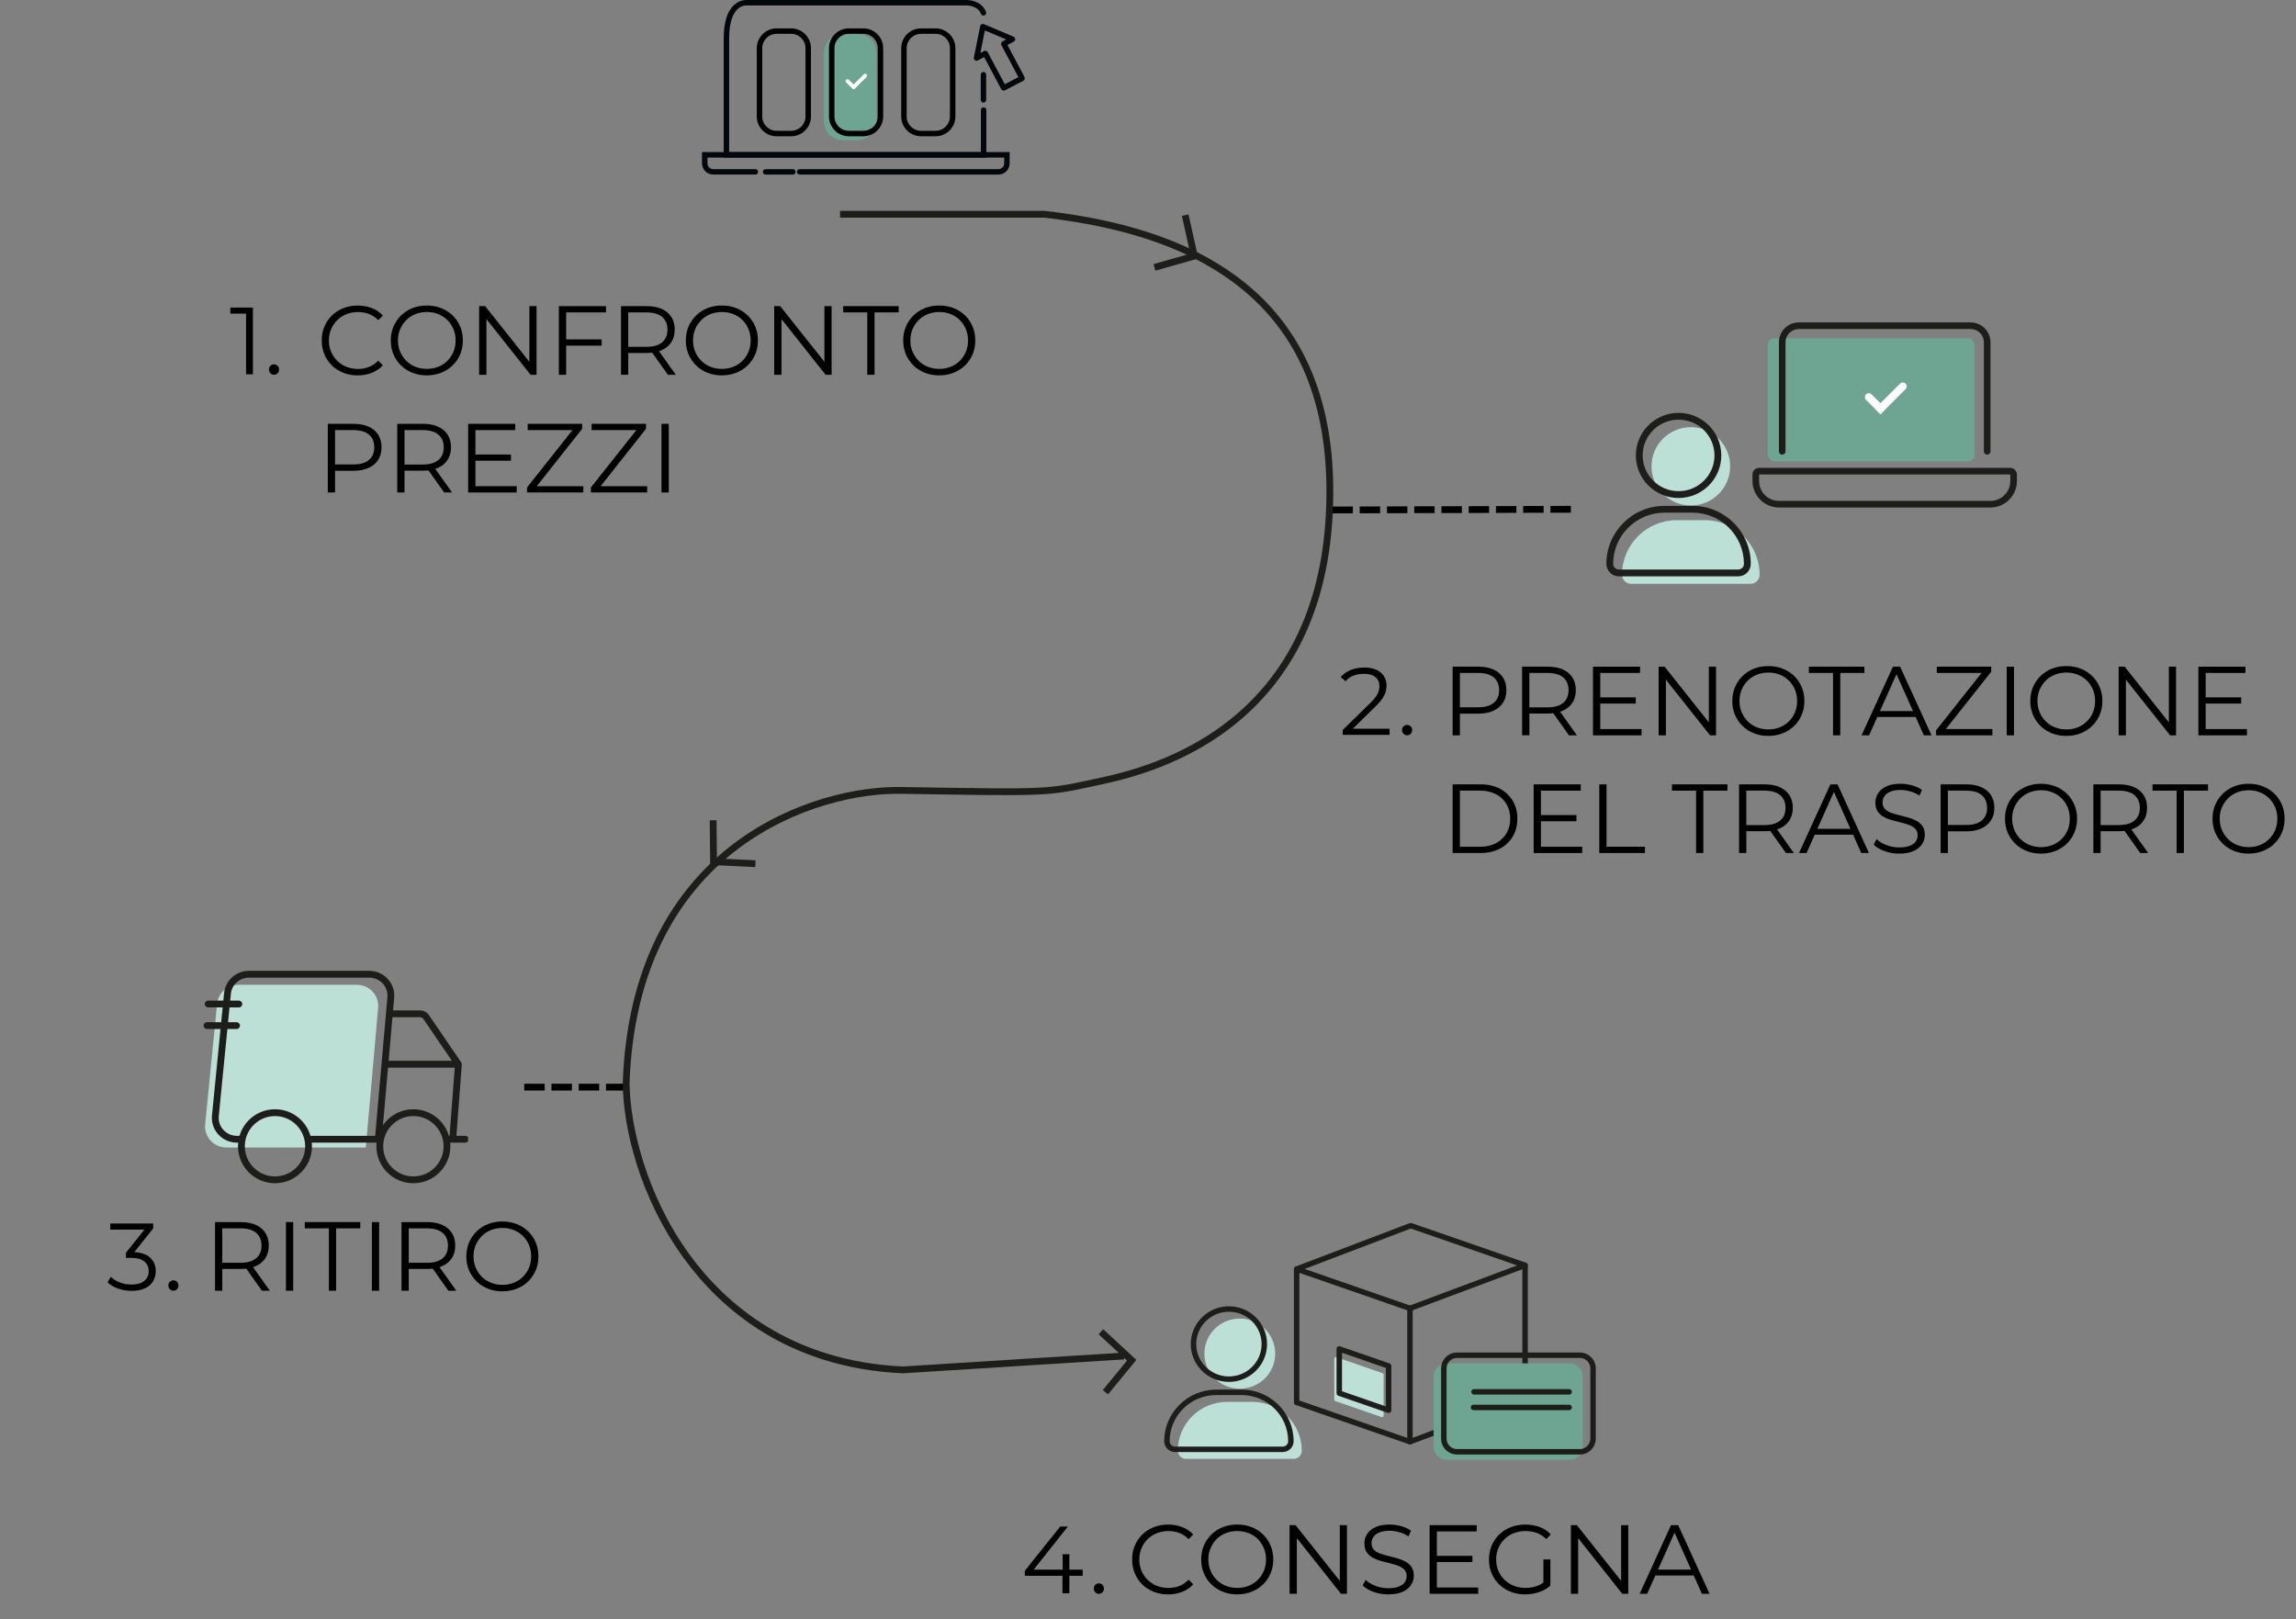 <svg xmlns="http://www.w3.org/2000/svg" xmlns:xlink="http://www.w3.org/1999/xlink" id="Ebene_1" data-name="Ebene 1" viewBox="0 0 1685.32 1188.63"><rect x="0" y="0" width="1685.32" height="1188.63" fill="#808080" stroke="none"/><defs><clipPath id="clippath"><rect x="949.55" y="874.93" width="222" height="222" fill="none"></rect></clipPath><clipPath id="clippath-1"><rect x="148.56" y="693.32" width="195" height="195" fill="none"></rect></clipPath></defs><path d="M444.8,800.55v-5h15v5h-15ZM424.8,800.55v-5h15v5h-15ZM404.8,800.55v-5h15v5h-15ZM384.8,800.55v-5h15v5h-15Z"></path><path d="M1138.06,376.4v-5l14.99-.04v5l-14.99.04ZM1118.06,376.46v-5l14.99-.04v5l-14.99.04ZM1098.06,376.52v-5l14.99-.04v5l-14.99.04h0ZM1078.06,376.57v-5l14.99-.04v5l-14.99.04ZM1058.06,376.63v-5l14.99-.04v5l-14.99.04ZM1038.06,376.69v-5l14.99-.04v5l-14.99.04ZM1018.06,376.75v-5l14.99-.04v5l-14.99.04ZM998.06,376.81v-5l14.99-.04v5l-14.99.04ZM978.06,376.86v-5l14.99-.04v5l-14.99.04Z"></path><path d="M978.65,360.76c0-1.17,0-2.33-.02-3.51-.65-64.75-22.13-114.85-63.84-148.9-35.06-28.62-83.4-46.14-147.79-53.56l-.29-.02h-150.08v5h149.94c63.35,7.32,110.79,24.47,145.06,52.45,19.47,15.9,34.53,35.51,44.78,58.31,11.1,24.69,16.89,53.89,17.22,86.77.71,73.12-21.7,129.47-66.66,167.59-26.04,22.08-59.3,37.53-98.86,45.94-40.47,8.6-32.57,8.8-145.41,6.91-32.15-.85-81.53,9.51-123.63,41.17-23.5,17.67-42.31,40.13-55.91,66.74-15.81,30.95-24.57,67.63-26.04,109.04v.1c.21,32.93,12.21,84.23,45.24,129.45,26.38,36.11,75.58,79.98,160.18,83.88h.2l162.38-10.2-.18-5-162.28,10.2c-82.55-3.84-130.55-46.61-156.27-81.83-32.34-44.28-44.06-95.8-44.28-126.48,1.45-40.65,10.02-76.62,25.49-106.89,13.25-25.93,31.57-47.81,54.46-65.02,41.07-30.88,89.18-41,120.51-40.17,113.08,1.9,105.68,1.67,146.56-7.01,40.38-8.58,74.38-24.4,101.06-47.02,45.42-38.51,68.44-95.01,68.44-167.94h.02Z" fill="#1d1d1b"></path><g clip-path="url(#clippath)"><g><path d="M1014,1040.23l-33.82-11.7c-.48-.17-.81-.62-.81-1.14v-29.94c0-.83.81-1.41,1.6-1.14l33.82,11.7c.49.17.82.63.82,1.14v29.94c0,.83-.82,1.41-1.6,1.14h-.01Z" fill="#bcdfd6"></path><path d="M1034.95,1060.35c-.22,0-.44-.04-.66-.11l-83.18-28.83c-.8-.28-1.34-1.04-1.34-1.89v-97.93c0-.65.31-1.25.84-1.63s1.21-.47,1.81-.26l83.18,28.86c.8.28,1.34,1.04,1.34,1.89v97.9c0,.65-.31,1.25-.84,1.63-.34.24-.75.37-1.16.37h0ZM953.77,1028.1l79.18,27.44v-93.67l-79.18-27.47v93.7Z" fill="#1d1d1b"></path><path d="M1034.95,962.45c-.81,0-1.57-.5-1.87-1.3-.39-1.03.14-2.19,1.17-2.57l84.51-31.6c1.03-.39,2.19.14,2.57,1.17.39,1.03-.14,2.19-1.17,2.57l-84.51,31.6c-.23.09-.47.13-.7.13h0Z" fill="#1d1d1b"></path><path d="M1034.95,1060.35c-.81,0-1.57-.5-1.87-1.3-.39-1.03.14-2.19,1.17-2.57l84.51-31.59c1.04-.39,2.19.14,2.57,1.17.39,1.03-.14,2.19-1.17,2.57l-84.51,31.59c-.23.09-.47.13-.7.13h0Z" fill="#1d1d1b"></path><path d="M951.77,933.59c-.81,0-1.57-.49-1.87-1.29-.39-1.03.13-2.19,1.16-2.58l83.6-31.8c1.03-.39,2.19.12,2.58,1.16.39,1.03-.13,2.19-1.16,2.58l-83.6,31.8c-.23.09-.47.13-.71.13Z" fill="#1d1d1b"></path><path d="M1119.46,1028.76c-1.1,0-2-.9-2-2v-96.49l-81.83-28.39c-1.04-.36-1.6-1.5-1.23-2.54.36-1.04,1.5-1.6,2.54-1.23l83.17,28.86c.8.28,1.34,1.04,1.34,1.89v97.91c0,1.1-.9,2-2,2h.01Z" fill="#1d1d1b"></path><path d="M1019.29,1037.25c-.22,0-.44-.04-.65-.11l-36.23-12.53c-.81-.28-1.35-1.04-1.35-1.89v-32.5c0-.65.31-1.25.84-1.63s1.2-.47,1.81-.26l36.23,12.54c.81.28,1.35,1.04,1.35,1.89v32.49c0,.65-.31,1.25-.84,1.63-.34.24-.75.37-1.16.37ZM985.06,1021.3l32.23,11.15v-28.26l-32.23-11.16v28.27Z" fill="#1d1d1b"></path><path d="M1152.16,1000.79h-90.19c-5.34,0-9.67,4.32-9.67,9.66v51.54c0,5.34,4.33,9.66,9.67,9.66h90.19c5.34,0,9.67-4.32,9.67-9.66v-51.54c0-5.34-4.33-9.66-9.67-9.66Z" fill="#6ea592"></path><path d="M1159.66,1067.73h-90.19c-6.43,0-11.66-5.24-11.66-11.67v-51.53c0-6.43,5.23-11.67,11.66-11.67h90.19c6.43,0,11.67,5.24,11.67,11.67v51.53c0,6.43-5.24,11.67-11.67,11.67ZM1069.47,996.86c-4.22,0-7.66,3.44-7.66,7.67v51.53c0,4.23,3.44,7.67,7.66,7.67h90.19c4.23,0,7.67-3.44,7.67-7.67v-51.53c0-4.23-3.44-7.67-7.67-7.67h-90.19Z" fill="#1d1d1b"></path><path d="M1151.8,1023.73h-69.86c-1.1,0-2-.9-2-2s.9-2,2-2h69.86c1.1,0,2,.9,2,2s-.9,2-2,2Z" fill="#1d1d1b"></path><path d="M1151.8,1035.17h-70.23c-1.1,0-2-.9-2-2s.9-2,2-2h70.23c1.1,0,2,.9,2,2s-.9,2-2,2Z" fill="#1d1d1b"></path></g></g><g clip-path="url(#clippath-1)"><g><path d="M169.95,842.37h-3.78c-9.25,0-16.48-7.88-15.59-16.98l8.76-88.51c.78-7.92,7.53-13.96,15.59-13.96h87.02c9.19,0,16.4,7.77,15.61,16.81l-9.04,102.64h-98.57Z" fill="#bcdfd6"></path><path d="M279.98,838.8h-53.48v-5h48.9l8.97-101.81c.32-3.69-.89-7.23-3.4-9.98-2.53-2.76-6.15-4.35-9.94-4.35h-88.25c-6.92,0-12.65,5.12-13.32,11.91l-8.88,89.76c-.37,3.71.82,7.29,3.34,10.07,2.54,2.8,6.17,4.4,9.98,4.4h3.83v5h-3.83c-5.22,0-10.2-2.2-13.69-6.05-3.43-3.78-5.11-8.86-4.61-13.92l8.88-89.76c.93-9.36,8.8-16.41,18.3-16.41h88.25c5.18,0,10.14,2.18,13.62,5.97,3.43,3.74,5.14,8.77,4.7,13.8l-9.37,106.37h0Z" fill="#1d1d1b"></path><path d="M334.81,836.5l-4.99-.38,3.97-52.4h-51.26v-5h53.87c1.42,0,2.58,1.16,2.58,2.58v.19l-4.18,55.01h.01Z" fill="#1d1d1b"></path><path d="M201.85,868.6c-14.98,0-27.16-12.18-27.16-27.15s12.18-27.16,27.16-27.16,27.15,12.18,27.15,27.16-12.18,27.15-27.15,27.15ZM201.85,819.29c-12.22,0-22.16,9.94-22.16,22.16s9.94,22.15,22.16,22.15,22.15-9.94,22.15-22.15-9.94-22.16-22.15-22.16Z" fill="#1d1d1b"></path><path d="M303.43,868.6c-14.98,0-27.16-12.18-27.16-27.15s12.18-27.16,27.16-27.16,27.16,12.18,27.16,27.16-12.18,27.15-27.16,27.15ZM303.43,819.29c-12.22,0-22.16,9.94-22.16,22.16s9.94,22.15,22.16,22.15,22.16-9.94,22.16-22.15-9.94-22.16-22.16-22.16Z" fill="#1d1d1b"></path><path d="M341.61,838.8h-13.52c-1.38,0-2.5-1.12-2.5-2.5s1.12-2.5,2.5-2.5h13.52c1.38,0,2.5,1.12,2.5,2.5s-1.12,2.5-2.5,2.5Z" fill="#1d1d1b"></path><path d="M334.4,782.66l-23.63-34.61c-.57-.84-1.52-1.34-2.54-1.34h-22.25v-5h22.25c2.67,0,5.16,1.32,6.66,3.52l23.63,34.61-4.13,2.82h.01Z" fill="#1d1d1b"></path><path d="M175.33,739.54h-22.52c-1.38,0-2.5-1.12-2.5-2.5s1.12-2.5,2.5-2.5h22.52c1.38,0,2.5,1.12,2.5,2.5s-1.12,2.5-2.5,2.5Z" fill="#1d1d1b"></path><path d="M173.64,755.4h-21.69c-1.38,0-2.5-1.12-2.5-2.5s1.12-2.5,2.5-2.5h21.69c1.38,0,2.5,1.12,2.5,2.5s-1.12,2.5-2.5,2.5Z" fill="#1d1d1b"></path></g></g><path d="M910.05,1019.43c14.36,0,26-11.52,26-25.75s-11.64-25.75-26-25.75-26,11.53-26,25.75,11.64,25.75,26,25.75ZM900.77,1029.09c-20.01,0-36.22,16.05-36.22,35.87,0,3.3,2.7,5.97,6.03,5.97h78.94c3.33,0,6.03-2.68,6.03-5.97,0-19.82-16.21-35.87-36.22-35.87h-18.56Z" fill="#bcdfd6"></path><path d="M941.52,1065.93h-78.94c-4.43,0-8.03-3.58-8.03-7.97,0-20.88,17.15-37.87,38.22-37.87h18.56c21.07,0,38.22,16.99,38.22,37.87,0,4.4-3.6,7.97-8.03,7.97h0ZM892.77,1024.09c-18.87,0-34.22,15.19-34.22,33.87,0,2.19,1.81,3.97,4.03,3.97h78.94c2.22,0,4.03-1.78,4.03-3.97,0-18.68-15.35-33.87-34.22-33.87h-18.56ZM902.05,1014.43c-15.44,0-28-12.45-28-27.75s12.56-27.75,28-27.75,28,12.45,28,27.75-12.56,27.75-28,27.75ZM902.05,962.93c-13.23,0-24,10.65-24,23.75s10.77,23.75,24,23.75,24-10.65,24-23.75-10.77-23.75-24-23.75Z" fill="#1d1d1b"></path><polygon points="872.4 157.39 867.52 158.48 873.69 186.22 846.7 193.88 848.06 198.69 879.59 189.74 872.4 157.39" fill="#1d1d1b"></polygon><polygon points="834.13 998.28 809.8 975.79 806.4 979.46 827.27 998.75 809.46 1020.42 813.32 1023.59 834.13 998.28" fill="#1d1d1b"></polygon><polygon points="554.38 636.53 554.62 631.54 526.23 630.18 525.96 602.13 520.96 602.18 521.28 634.95 554.38 636.53" fill="#1d1d1b"></polygon><g><path d="M724,115.67h-192.78V28.11c0-11.65,2.56-19.88,7.61-24.48,4.07-3.71,8.38-3.66,9.17-3.62h161.55c3.15,0,6.27.84,8.79,2.36,2.62,1.58,4.55,3.85,5.43,6.41.36,1.04-.19,2.18-1.24,2.54-1.05.36-2.18-.19-2.54-1.24-.58-1.68-1.9-3.2-3.71-4.29-1.91-1.15-4.3-1.79-6.73-1.79h-161.8c-.11-.02-3.24-.21-6.32,2.66-2.83,2.64-6.21,8.49-6.21,21.44v83.56h184.78v-30.89c0-1.1.9-2,2-2s2,.9,2,2v34.89h0Z" fill="#03070b"></path><path d="M721.89,75.35c-1.1,0-2-.9-2-2v-18.51c0-1.1.9-2,2-2s2,.9,2,2v18.51c0,1.1-.9,2-2,2Z" fill="#03070b"></path><path d="M732.86,128.16h-145.88c-1.1,0-2-.9-2-2s.9-2,2-2h145.88c1.14,0,2.2-.44,3.01-1.25.8-.8,1.24-1.87,1.24-3v-4.25h-217.82v4.25c0,1.12.45,2.21,1.24,3,.8.8,1.87,1.24,3.01,1.24h30.93c1.1,0,2,.9,2,2s-.9,2-2,2h-30.93c-2.2,0-4.27-.86-5.83-2.42-1.56-1.56-2.42-3.63-2.42-5.83v-8.25h225.82v8.25c0,2.2-.86,4.28-2.42,5.83-1.56,1.56-3.63,2.42-5.83,2.42h0Z" fill="#03070b"></path><path d="M581.98,128.16h-20c-1.1,0-2-.9-2-2s.9-2,2-2h20c1.1,0,2,.9,2,2s-.9,2-2,2Z" fill="#03070b"></path><path d="M580.75,100.02h-10.74c-8,0-14.51-6.51-14.51-14.51v-50.17c0-8,6.51-14.51,14.51-14.51h10.74c8,0,14.51,6.51,14.51,14.51v50.17c0,8-6.51,14.51-14.51,14.51ZM570.01,24.83c-5.8,0-10.51,4.72-10.51,10.51v50.17c0,5.8,4.72,10.51,10.51,10.51h10.74c5.8,0,10.51-4.72,10.51-10.51v-50.17c0-5.8-4.72-10.51-10.51-10.51h-10.74Z"></path><path d="M604.73,38.85c0-7.68,6.23-13.9,13.9-13.9h10.74c7.68,0,13.9,6.23,13.9,13.9v50.17c0,7.68-6.22,13.9-13.9,13.9h-10.74c-7.68,0-13.9-6.23-13.9-13.9v-50.17Z" fill="#6ea592"></path><path d="M633.76,100.02h-10.74c-8,0-14.51-6.51-14.51-14.51v-50.17c0-8,6.51-14.51,14.51-14.51h10.74c8,0,14.51,6.51,14.51,14.51v50.17c0,8-6.51,14.51-14.51,14.51ZM623.02,24.83c-5.8,0-10.51,4.72-10.51,10.51v50.17c0,5.8,4.72,10.51,10.51,10.51h10.74c5.8,0,10.51-4.72,10.51-10.51v-50.17c0-5.8-4.72-10.51-10.51-10.51h-10.74Z"></path><path d="M686.77,100.02h-10.74c-8,0-14.51-6.51-14.51-14.51v-50.17c0-8,6.51-14.51,14.51-14.51h10.74c8,0,14.51,6.51,14.51,14.51v50.17c0,8-6.51,14.51-14.51,14.51ZM676.03,24.83c-5.8,0-10.51,4.72-10.51,10.51v50.17c0,5.8,4.72,10.51,10.51,10.51h10.74c5.8,0,10.51-4.72,10.51-10.51v-50.17c0-5.8-4.72-10.51-10.51-10.51h-10.74Z"></path><path d="M736.71,66.54c-.72,0-1.41-.38-1.77-1.06l-12.52-23.55-4.69,2.44c-.68.36-1.51.29-2.13-.18s-.91-1.24-.76-1.99l4.65-23.06c.12-.59.5-1.09,1.03-1.37s1.16-.31,1.71-.07l21.78,9.24c.71.3,1.19.99,1.22,1.76.03.77-.38,1.49-1.07,1.85l-4.66,2.45,12.51,23.52c.25.47.3,1.02.15,1.53s-.51.93-.98,1.18l-13.53,7.08c-.3.16-.61.23-.93.23h-.01ZM723.25,37.24c.72,0,1.41.39,1.77,1.06l12.52,23.54,9.99-5.23-12.51-23.52c-.25-.47-.3-1.02-.15-1.53.16-.51.51-.93.98-1.18l2.71-1.42-15.63-6.63-3.33,16.56,2.73-1.42c.29-.15.61-.23.92-.23h0Z" fill="#03070b"></path><path d="M623.07,58.51c-.54-.54-1.42-.54-1.97,0-.54.54-.54,1.42,0,1.97l1.97-1.97ZM621.11,60.48l5.14,5.14,1.97-1.97-5.14-5.14-1.97,1.97Z" fill="#fff"></path><path d="M636.03,56.52c.54-.54.54-1.42,0-1.97-.54-.54-1.42-.54-1.97,0l1.97,1.97ZM634.06,54.55l-9,9,1.97,1.97,9-9-1.97-1.97Z" fill="#fff"></path></g><g><path d="M985.6,539.44v-3.57l20.37-19.95c1.87-1.82,3.27-3.42,4.2-4.8s1.56-2.67,1.89-3.88.49-2.36.49-3.43c0-2.85-.97-5.09-2.91-6.72-1.94-1.63-4.79-2.45-8.57-2.45-2.89,0-5.45.44-7.67,1.33s-4.12,2.26-5.71,4.13l-3.57-3.08c1.91-2.24,4.36-3.97,7.35-5.18s6.32-1.82,10.01-1.82c3.31,0,6.18.53,8.61,1.58s4.31,2.58,5.64,4.58c1.33,2.01,1.99,4.36,1.99,7.07,0,1.59-.22,3.15-.67,4.69-.44,1.54-1.24,3.16-2.38,4.87-1.14,1.7-2.81,3.63-5,5.77l-18.69,18.34-1.4-1.96h30.38v4.48h-34.37.01Z"></path><path d="M1032.85,539.79c-1.03,0-1.9-.37-2.62-1.12s-1.08-1.66-1.08-2.73.36-2.03,1.08-2.73c.72-.7,1.6-1.05,2.62-1.05s1.9.35,2.62,1.05,1.08,1.61,1.08,2.73-.36,1.98-1.08,2.73c-.72.75-1.6,1.12-2.62,1.12Z"></path></g><g><path d="M96.56,947.58c-3.55,0-6.9-.57-10.04-1.71-3.15-1.14-5.68-2.67-7.6-4.58l2.45-3.99c1.59,1.63,3.72,2.99,6.4,4.06,2.68,1.07,5.61,1.61,8.79,1.61,4.06,0,7.17-.89,9.35-2.66,2.17-1.77,3.25-4.15,3.25-7.14s-1.06-5.37-3.19-7.14c-2.12-1.77-5.47-2.66-10.04-2.66h-3.5v-3.71l15.12-18.97.7,1.96h-27.3v-4.48h31.5v3.57l-15.12,18.97-2.45-1.61h1.89c5.88,0,10.28,1.31,13.19,3.92,2.92,2.61,4.38,5.97,4.38,10.08,0,2.75-.65,5.23-1.96,7.42-1.31,2.19-3.28,3.92-5.92,5.18s-5.94,1.89-9.9,1.89h0Z"></path><path d="M127.29,947.51c-1.03,0-1.9-.37-2.62-1.12-.72-.75-1.08-1.66-1.08-2.73s.36-2.03,1.08-2.73c.72-.7,1.6-1.05,2.62-1.05s1.9.35,2.62,1.05c.72.7,1.08,1.61,1.08,2.73s-.36,1.98-1.08,2.73-1.6,1.12-2.62,1.12Z"></path></g><g><path d="M752.24,1156.75v-3.64l25.97-32.48h5.6l-25.76,32.48-2.73-.84h39.41v4.48h-42.49,0ZM779.89,1169.63v-12.88l.14-4.48v-11.34h4.9v28.7h-5.04Z"></path><path d="M806.62,1169.98c-1.03,0-1.9-.37-2.62-1.12s-1.08-1.66-1.08-2.73.36-2.03,1.08-2.73c.72-.7,1.6-1.05,2.62-1.05s1.9.35,2.62,1.05c.72.7,1.08,1.61,1.08,2.73s-.36,1.98-1.08,2.73-1.6,1.12-2.62,1.12Z"></path></g><path d="M180.62,274.77v-46.9l2.24,2.38h-13.79v-4.48h16.59v49h-5.04Z"></path><path d="M201.13,275.12c-1.03,0-1.9-.37-2.62-1.12s-1.08-1.66-1.08-2.73.36-2.03,1.08-2.73,1.6-1.05,2.62-1.05,1.9.35,2.62,1.05c.72.7,1.08,1.61,1.08,2.73s-.36,1.98-1.08,2.73-1.6,1.12-2.62,1.12Z"></path><g><path d="M262.5,275.56c-3.79,0-7.3-.64-10.51-1.91-3.22-1.27-6-3.06-8.35-5.36-2.35-2.3-4.19-5.02-5.51-8.14-1.32-3.12-1.98-6.53-1.98-10.22s.66-7.1,1.98-10.22,3.17-5.83,5.54-8.14c2.38-2.3,5.17-4.09,8.39-5.36s6.72-1.91,10.51-1.91,7.08.61,10.3,1.84c3.21,1.22,5.93,3.06,8.14,5.51l-3.38,3.38c-2.06-2.11-4.34-3.64-6.84-4.57-2.5-.94-5.18-1.4-8.06-1.4-3.02,0-5.83.52-8.42,1.55-2.59,1.03-4.85,2.5-6.77,4.39-1.92,1.9-3.42,4.1-4.5,6.62s-1.62,5.29-1.62,8.32.54,5.8,1.62,8.32c1.08,2.52,2.58,4.73,4.5,6.62,1.92,1.9,4.18,3.36,6.77,4.39,2.59,1.03,5.4,1.55,8.42,1.55s5.57-.48,8.06-1.44c2.5-.96,4.78-2.5,6.84-4.61l3.38,3.38c-2.21,2.45-4.92,4.3-8.14,5.54-3.22,1.25-6.67,1.87-10.37,1.87Z"></path><path d="M313.33,275.56c-3.79,0-7.31-.64-10.55-1.91-3.24-1.27-6.05-3.07-8.42-5.4-2.38-2.33-4.22-5.04-5.54-8.14-1.32-3.1-1.98-6.49-1.98-10.19s.66-7.09,1.98-10.19,3.17-5.81,5.54-8.14c2.38-2.33,5.17-4.13,8.39-5.4s6.74-1.91,10.58-1.91,7.3.64,10.51,1.91,6.01,3.06,8.39,5.36c2.38,2.3,4.22,5.02,5.54,8.14,1.32,3.12,1.98,6.53,1.98,10.22s-.66,7.11-1.98,10.22c-1.32,3.12-3.17,5.83-5.54,8.14-2.38,2.3-5.17,4.09-8.39,5.36-3.22,1.27-6.72,1.91-10.51,1.91ZM313.33,270.8c3.02,0,5.82-.52,8.39-1.55,2.57-1.03,4.8-2.49,6.7-4.39,1.9-1.9,3.37-4.1,4.43-6.62,1.06-2.52,1.58-5.29,1.58-8.32s-.53-5.79-1.58-8.32-2.53-4.73-4.43-6.62c-1.9-1.9-4.13-3.36-6.7-4.39-2.57-1.03-5.36-1.55-8.39-1.55s-5.83.52-8.42,1.55c-2.59,1.03-4.84,2.5-6.73,4.39-1.9,1.9-3.38,4.1-4.46,6.62s-1.62,5.29-1.62,8.32.54,5.74,1.62,8.28c1.08,2.54,2.57,4.76,4.46,6.66,1.9,1.9,4.14,3.36,6.73,4.39,2.59,1.03,5.4,1.55,8.42,1.55Z"></path><path d="M351.71,275.12v-50.4h4.39l34.78,43.78h-2.3v-43.78h5.26v50.4h-4.39l-34.7-43.78h2.3v43.78h-5.33Z"></path><path d="M415.57,275.12h-5.33v-50.4h34.56v4.61h-29.23v45.79ZM415,249.13h26.64v4.61h-26.64v-4.61Z"></path><path d="M455.82,275.12v-50.4h18.86c4.27,0,7.94.68,11.02,2.05,3.07,1.37,5.44,3.34,7.09,5.9,1.66,2.57,2.48,5.68,2.48,9.32s-.83,6.61-2.48,9.18c-1.66,2.57-4.02,4.54-7.09,5.9-3.07,1.37-6.74,2.05-11.02,2.05h-15.91l2.38-2.45v18.43h-5.33ZM461.15,257.12l-2.38-2.52h15.77c5.04,0,8.87-1.1,11.48-3.31,2.62-2.21,3.92-5.3,3.92-9.29s-1.31-7.15-3.92-9.36c-2.62-2.21-6.45-3.31-11.48-3.31h-15.77l2.38-2.52v30.31ZM490.24,275.12l-12.96-18.29h5.76l13.03,18.29h-5.83Z"></path><path d="M529.91,275.56c-3.79,0-7.31-.64-10.55-1.91-3.24-1.27-6.05-3.07-8.42-5.4-2.38-2.33-4.22-5.04-5.54-8.14-1.32-3.1-1.98-6.49-1.98-10.19s.66-7.09,1.98-10.19c1.32-3.1,3.17-5.81,5.54-8.14,2.38-2.33,5.17-4.13,8.39-5.4,3.21-1.27,6.74-1.91,10.58-1.91s7.3.64,10.51,1.91,6.01,3.06,8.39,5.36c2.38,2.3,4.22,5.02,5.54,8.14,1.32,3.12,1.98,6.53,1.98,10.22s-.66,7.11-1.98,10.22c-1.32,3.12-3.17,5.83-5.54,8.14-2.38,2.3-5.17,4.09-8.39,5.36-3.22,1.27-6.72,1.91-10.51,1.91ZM529.91,270.8c3.02,0,5.82-.52,8.39-1.55,2.57-1.03,4.8-2.49,6.7-4.39s3.37-4.1,4.43-6.62c1.06-2.52,1.58-5.29,1.58-8.32s-.53-5.79-1.58-8.32-2.53-4.73-4.43-6.62c-1.9-1.9-4.13-3.36-6.7-4.39-2.57-1.03-5.36-1.55-8.39-1.55s-5.83.52-8.42,1.55c-2.59,1.03-4.84,2.5-6.73,4.39-1.9,1.9-3.38,4.1-4.46,6.62s-1.62,5.29-1.62,8.32.54,5.74,1.62,8.28c1.08,2.54,2.57,4.76,4.46,6.66s4.14,3.36,6.73,4.39c2.59,1.03,5.4,1.55,8.42,1.55Z"></path><path d="M568.28,275.12v-50.4h4.39l34.78,43.78h-2.3v-43.78h5.26v50.4h-4.39l-34.7-43.78h2.3v43.78h-5.33Z"></path><path d="M636.61,275.12v-45.79h-17.71v-4.61h40.75v4.61h-17.71v45.79h-5.33Z"></path><path d="M689.46,275.56c-3.79,0-7.31-.64-10.55-1.91-3.24-1.27-6.05-3.07-8.42-5.4-2.38-2.33-4.22-5.04-5.54-8.14-1.32-3.1-1.98-6.49-1.98-10.19s.66-7.09,1.98-10.19c1.32-3.1,3.17-5.81,5.54-8.14,2.38-2.33,5.17-4.13,8.39-5.4s6.74-1.91,10.58-1.91,7.29.64,10.51,1.91c3.21,1.27,6.01,3.06,8.39,5.36,2.38,2.3,4.22,5.02,5.54,8.14,1.32,3.12,1.98,6.53,1.98,10.22s-.66,7.11-1.98,10.22c-1.32,3.12-3.17,5.83-5.54,8.14-2.38,2.3-5.17,4.09-8.39,5.36-3.22,1.27-6.72,1.91-10.51,1.91ZM689.46,270.8c3.02,0,5.82-.52,8.39-1.55,2.57-1.03,4.8-2.49,6.7-4.39,1.89-1.9,3.37-4.1,4.43-6.62,1.05-2.52,1.58-5.29,1.58-8.32s-.53-5.79-1.58-8.32c-1.06-2.52-2.53-4.73-4.43-6.62-1.9-1.9-4.13-3.36-6.7-4.39-2.57-1.03-5.36-1.55-8.39-1.55s-5.83.52-8.42,1.55c-2.59,1.03-4.84,2.5-6.73,4.39-1.9,1.9-3.38,4.1-4.46,6.62s-1.62,5.29-1.62,8.32.54,5.74,1.62,8.28c1.08,2.54,2.57,4.76,4.46,6.66,1.89,1.9,4.14,3.36,6.73,4.39,2.59,1.03,5.4,1.55,8.42,1.55Z"></path><path d="M240.61,361.52v-50.4h18.86c4.27,0,7.94.68,11.02,2.05,3.07,1.37,5.44,3.34,7.09,5.9,1.66,2.57,2.48,5.68,2.48,9.32s-.83,6.61-2.48,9.18c-1.66,2.57-4.02,4.55-7.09,5.94-3.07,1.39-6.74,2.09-11.02,2.09h-15.91l2.38-2.52v18.43h-5.33ZM245.94,343.52l-2.38-2.59h15.77c5.04,0,8.87-1.09,11.48-3.28,2.62-2.18,3.92-5.27,3.92-9.25s-1.31-7.15-3.92-9.36c-2.62-2.21-6.44-3.31-11.48-3.31h-15.77l2.38-2.52v30.31Z"></path><path d="M291.59,361.52v-50.4h18.86c4.27,0,7.94.68,11.02,2.05,3.07,1.37,5.44,3.34,7.09,5.9,1.66,2.57,2.48,5.68,2.48,9.32s-.83,6.61-2.48,9.18c-1.66,2.57-4.02,4.54-7.09,5.9-3.07,1.37-6.74,2.05-11.02,2.05h-15.91l2.38-2.45v18.43h-5.33ZM296.92,343.52l-2.38-2.52h15.77c5.04,0,8.87-1.1,11.48-3.31,2.62-2.21,3.92-5.3,3.92-9.29s-1.31-7.15-3.92-9.36c-2.62-2.21-6.44-3.31-11.48-3.31h-15.77l2.38-2.52v30.31ZM326.01,361.52l-12.96-18.29h5.76l13.03,18.29h-5.83Z"></path><path d="M348.97,356.92h30.31v4.61h-35.64v-50.4h34.56v4.61h-29.23v41.18ZM348.4,333.66h26.64v4.54h-26.64v-4.54Z"></path><path d="M386.84,361.52v-3.67l34.99-44.14.58,2.02h-35.06v-4.61h39.96v3.67l-34.92,44.14-.65-2.02h36.43v4.61h-41.33Z"></path><path d="M433.72,361.52v-3.67l34.99-44.14.58,2.02h-35.06v-4.61h39.96v3.67l-34.92,44.14-.65-2.02h36.43v4.61h-41.33Z"></path><path d="M485.55,361.52v-50.4h5.33v50.4h-5.33Z"></path></g><g><path d="M1066.27,539.79v-50.4h18.86c4.27,0,7.94.68,11.02,2.05,3.07,1.37,5.44,3.34,7.09,5.9,1.66,2.57,2.48,5.68,2.48,9.32s-.83,6.61-2.48,9.18c-1.66,2.57-4.02,4.55-7.09,5.94-3.07,1.39-6.74,2.09-11.02,2.09h-15.91l2.38-2.52v18.43h-5.33ZM1071.6,521.79l-2.38-2.59h15.77c5.04,0,8.87-1.09,11.48-3.28,2.62-2.18,3.92-5.27,3.92-9.25s-1.31-7.15-3.92-9.36c-2.62-2.21-6.44-3.31-11.48-3.31h-15.77l2.38-2.52v30.31Z"></path><path d="M1117.25,539.79v-50.4h18.86c4.27,0,7.94.68,11.02,2.05,3.07,1.37,5.44,3.34,7.09,5.9,1.66,2.57,2.48,5.68,2.48,9.32s-.83,6.61-2.48,9.18c-1.66,2.57-4.02,4.54-7.09,5.9-3.07,1.37-6.74,2.05-11.02,2.05h-15.91l2.38-2.45v18.43h-5.33ZM1122.57,521.79l-2.38-2.52h15.77c5.04,0,8.87-1.1,11.48-3.31,2.62-2.21,3.92-5.3,3.92-9.29s-1.31-7.15-3.92-9.36c-2.62-2.21-6.44-3.31-11.48-3.31h-15.77l2.38-2.52v30.31ZM1151.66,539.79l-12.96-18.29h5.76l13.03,18.29h-5.83Z"></path><path d="M1174.63,535.19h30.31v4.61h-35.64v-50.4h34.56v4.61h-29.23v41.18ZM1174.05,511.93h26.64v4.54h-26.64v-4.54Z"></path><path d="M1217.47,539.79v-50.4h4.39l34.78,43.78h-2.3v-43.78h5.26v50.4h-4.39l-34.71-43.78h2.3v43.78h-5.33Z"></path><path d="M1298.04,540.23c-3.79,0-7.31-.64-10.55-1.91-3.24-1.27-6.05-3.07-8.42-5.4-2.38-2.33-4.22-5.04-5.54-8.14-1.32-3.1-1.98-6.49-1.98-10.19s.66-7.09,1.98-10.19,3.17-5.81,5.54-8.14c2.38-2.33,5.17-4.13,8.39-5.4s6.74-1.91,10.58-1.91,7.3.64,10.51,1.91,6.01,3.06,8.39,5.36c2.38,2.3,4.22,5.02,5.54,8.14,1.32,3.12,1.98,6.53,1.98,10.22s-.66,7.11-1.98,10.22c-1.32,3.12-3.17,5.83-5.54,8.14-2.38,2.3-5.17,4.09-8.39,5.36-3.22,1.27-6.72,1.91-10.51,1.91ZM1298.04,535.47c3.02,0,5.82-.52,8.39-1.55,2.57-1.03,4.8-2.49,6.7-4.39,1.9-1.9,3.37-4.1,4.43-6.62,1.06-2.52,1.58-5.29,1.58-8.32s-.53-5.79-1.58-8.32-2.53-4.73-4.43-6.62c-1.9-1.9-4.13-3.36-6.7-4.39-2.57-1.03-5.36-1.55-8.39-1.55s-5.83.52-8.42,1.55c-2.59,1.03-4.84,2.5-6.73,4.39-1.9,1.9-3.38,4.1-4.46,6.62s-1.62,5.29-1.62,8.32.54,5.74,1.62,8.28c1.08,2.54,2.57,4.76,4.46,6.66,1.9,1.9,4.14,3.36,6.73,4.39,2.59,1.03,5.4,1.55,8.42,1.55Z"></path><path d="M1345.48,539.79v-45.79h-17.71v-4.61h40.75v4.61h-17.71v45.79h-5.33Z"></path><path d="M1366.43,539.79l23.04-50.4h5.26l23.04,50.4h-5.62l-21.17-47.3h2.16l-21.17,47.3h-5.54ZM1375.51,526.33l1.58-4.32h29.3l1.58,4.32h-32.47Z"></path><path d="M1421.15,539.79v-3.67l34.99-44.14.58,2.02h-35.06v-4.61h39.96v3.67l-34.92,44.14-.65-2.02h36.43v4.61h-41.33Z"></path><path d="M1472.99,539.79v-50.4h5.33v50.4h-5.33Z"></path><path d="M1516.77,540.23c-3.79,0-7.31-.64-10.55-1.91-3.24-1.27-6.05-3.07-8.42-5.4-2.38-2.33-4.22-5.04-5.54-8.14-1.32-3.1-1.98-6.49-1.98-10.19s.66-7.09,1.98-10.19c1.32-3.1,3.17-5.81,5.54-8.14,2.38-2.33,5.17-4.13,8.39-5.4,3.21-1.27,6.74-1.91,10.58-1.91s7.29.64,10.51,1.91c3.21,1.27,6.01,3.06,8.39,5.36,2.38,2.3,4.22,5.02,5.54,8.14s1.98,6.53,1.98,10.22-.66,7.11-1.98,10.22c-1.32,3.12-3.17,5.83-5.54,8.14-2.38,2.3-5.17,4.09-8.39,5.36-3.22,1.27-6.72,1.91-10.51,1.91ZM1516.77,535.47c3.02,0,5.82-.52,8.39-1.55,2.57-1.03,4.8-2.49,6.7-4.39,1.9-1.9,3.37-4.1,4.43-6.62,1.05-2.52,1.58-5.29,1.58-8.32s-.53-5.79-1.58-8.32c-1.06-2.52-2.53-4.73-4.43-6.62-1.9-1.9-4.13-3.36-6.7-4.39-2.57-1.03-5.36-1.55-8.39-1.55s-5.83.52-8.42,1.55c-2.59,1.03-4.84,2.5-6.73,4.39s-3.38,4.1-4.46,6.62-1.62,5.29-1.62,8.32.54,5.74,1.62,8.28c1.08,2.54,2.57,4.76,4.46,6.66,1.9,1.9,4.14,3.36,6.73,4.39,2.59,1.03,5.4,1.55,8.42,1.55Z"></path><path d="M1555.14,539.79v-50.4h4.39l34.78,43.78h-2.3v-43.78h5.26v50.4h-4.39l-34.71-43.78h2.3v43.78h-5.33Z"></path><path d="M1619.01,535.19h30.31v4.61h-35.64v-50.4h34.56v4.61h-29.23v41.18ZM1618.43,511.93h26.64v4.54h-26.64v-4.54Z"></path><path d="M1066.27,626.19v-50.4h20.52c5.38,0,10.09,1.07,14.15,3.2,4.06,2.14,7.21,5.1,9.47,8.89,2.26,3.79,3.38,8.16,3.38,13.1s-1.13,9.31-3.38,13.1c-2.26,3.79-5.41,6.76-9.47,8.89-4.06,2.14-8.77,3.2-14.15,3.2h-20.52ZM1071.6,621.59h14.9c4.46,0,8.34-.88,11.63-2.63,3.29-1.75,5.84-4.18,7.67-7.27,1.82-3.1,2.74-6.66,2.74-10.69s-.91-7.66-2.74-10.73c-1.83-3.07-4.38-5.48-7.67-7.24-3.29-1.75-7.16-2.63-11.63-2.63h-14.9v41.18Z"></path><path d="M1131.07,621.59h30.31v4.61h-35.64v-50.4h34.56v4.61h-29.23v41.18ZM1130.49,598.33h26.64v4.54h-26.64v-4.54Z"></path><path d="M1173.91,626.19v-50.4h5.33v45.79h28.22v4.61h-33.55Z"></path><path d="M1244.97,626.19v-45.79h-17.71v-4.61h40.75v4.61h-17.71v45.79h-5.33Z"></path><path d="M1276.51,626.19v-50.4h18.86c4.27,0,7.94.68,11.02,2.05,3.07,1.37,5.44,3.34,7.09,5.9,1.66,2.57,2.48,5.68,2.48,9.32s-.83,6.61-2.48,9.18c-1.66,2.57-4.02,4.54-7.09,5.9-3.07,1.37-6.74,2.05-11.02,2.05h-15.91l2.38-2.45v18.43h-5.33ZM1281.83,608.19l-2.38-2.52h15.77c5.04,0,8.87-1.1,11.48-3.31,2.62-2.21,3.92-5.3,3.92-9.29s-1.31-7.15-3.92-9.36c-2.62-2.21-6.44-3.31-11.48-3.31h-15.77l2.38-2.52v30.31ZM1310.92,626.19l-12.96-18.29h5.76l13.03,18.29h-5.83Z"></path><path d="M1320.5,626.19l23.04-50.4h5.26l23.04,50.4h-5.62l-21.17-47.3h2.16l-21.17,47.3h-5.54ZM1329.57,612.73l1.58-4.32h29.3l1.58,4.32h-32.47Z"></path><path d="M1394.08,626.63c-3.74,0-7.33-.61-10.76-1.84-3.43-1.22-6.08-2.8-7.96-4.72l2.09-4.1c1.77,1.73,4.16,3.18,7.16,4.36,3,1.18,6.16,1.76,9.47,1.76s5.75-.4,7.74-1.19c1.99-.79,3.46-1.86,4.39-3.2.94-1.34,1.4-2.83,1.4-4.46,0-1.97-.57-3.55-1.69-4.75-1.13-1.2-2.6-2.15-4.43-2.84s-3.84-1.31-6.05-1.84c-2.21-.53-4.42-1.09-6.62-1.69-2.21-.6-4.24-1.4-6.08-2.41-1.85-1.01-3.34-2.34-4.46-4-1.13-1.66-1.69-3.83-1.69-6.52,0-2.5.66-4.79,1.98-6.88,1.32-2.09,3.35-3.77,6.08-5.04,2.74-1.27,6.24-1.91,10.51-1.91,2.83,0,5.64.4,8.42,1.19,2.78.79,5.18,1.88,7.2,3.28l-1.8,4.25c-2.16-1.44-4.45-2.5-6.88-3.17-2.42-.67-4.76-1.01-7.02-1.01-3.02,0-5.52.41-7.49,1.22s-3.42,1.91-4.36,3.28c-.94,1.37-1.4,2.92-1.4,4.64,0,1.97.56,3.55,1.69,4.75,1.13,1.2,2.62,2.14,4.46,2.81,1.85.67,3.88,1.27,6.08,1.8,2.21.53,4.4,1.11,6.59,1.73,2.18.62,4.2,1.43,6.05,2.41,1.85.98,3.33,2.29,4.46,3.92,1.13,1.63,1.69,3.77,1.69,6.41,0,2.45-.67,4.71-2.02,6.8s-3.4,3.77-6.16,5.04c-2.76,1.27-6.3,1.91-10.62,1.91Z"></path><path d="M1424.46,626.19v-50.4h18.86c4.27,0,7.94.68,11.02,2.05,3.07,1.37,5.44,3.34,7.09,5.9,1.66,2.57,2.48,5.68,2.48,9.32s-.83,6.61-2.48,9.18c-1.66,2.57-4.02,4.55-7.09,5.94-3.07,1.39-6.74,2.09-11.02,2.09h-15.91l2.38-2.52v18.43h-5.33ZM1429.79,608.19l-2.38-2.59h15.77c5.04,0,8.87-1.09,11.48-3.28,2.62-2.18,3.92-5.27,3.92-9.25s-1.31-7.15-3.92-9.36c-2.62-2.21-6.45-3.31-11.48-3.31h-15.77l2.38-2.52v30.31Z"></path><path d="M1498.19,626.63c-3.79,0-7.31-.64-10.55-1.91s-6.05-3.07-8.42-5.4-4.22-5.04-5.54-8.14c-1.32-3.1-1.98-6.49-1.98-10.19s.66-7.09,1.98-10.19c1.32-3.1,3.17-5.81,5.54-8.14,2.38-2.33,5.17-4.13,8.39-5.4,3.22-1.27,6.74-1.91,10.58-1.91s7.29.64,10.51,1.91c3.21,1.27,6.01,3.06,8.39,5.36,2.38,2.3,4.22,5.02,5.54,8.14,1.32,3.12,1.98,6.53,1.98,10.22s-.66,7.1-1.98,10.22c-1.32,3.12-3.17,5.83-5.54,8.14s-5.17,4.09-8.39,5.36c-3.22,1.27-6.72,1.91-10.51,1.91ZM1498.19,621.87c3.02,0,5.82-.52,8.39-1.55,2.57-1.03,4.8-2.5,6.7-4.39,1.89-1.9,3.37-4.1,4.43-6.62,1.05-2.52,1.58-5.29,1.58-8.32s-.53-5.8-1.58-8.32c-1.06-2.52-2.53-4.73-4.43-6.62-1.9-1.9-4.13-3.36-6.7-4.39-2.57-1.03-5.36-1.55-8.39-1.55s-5.83.52-8.42,1.55c-2.59,1.03-4.84,2.5-6.73,4.39-1.9,1.9-3.38,4.1-4.46,6.62-1.08,2.52-1.62,5.29-1.62,8.32s.54,5.74,1.62,8.28,2.57,4.76,4.46,6.66c1.89,1.9,4.14,3.36,6.73,4.39,2.59,1.03,5.4,1.55,8.42,1.55Z"></path><path d="M1536.57,626.19v-50.4h18.86c4.27,0,7.94.68,11.02,2.05,3.07,1.37,5.44,3.34,7.09,5.9,1.66,2.57,2.48,5.68,2.48,9.32s-.83,6.61-2.48,9.18c-1.66,2.57-4.02,4.54-7.09,5.9-3.07,1.37-6.74,2.05-11.02,2.05h-15.91l2.38-2.45v18.43h-5.33ZM1541.9,608.19l-2.38-2.52h15.77c5.04,0,8.87-1.1,11.48-3.31,2.62-2.21,3.92-5.3,3.92-9.29s-1.31-7.15-3.92-9.36c-2.62-2.21-6.44-3.31-11.48-3.31h-15.77l2.38-2.52v30.31ZM1570.98,626.19l-12.96-18.29h5.76l13.03,18.29h-5.83Z"></path><path d="M1597.69,626.19v-45.79h-17.71v-4.61h40.75v4.61h-17.71v45.79h-5.33Z"></path><path d="M1650.54,626.63c-3.79,0-7.31-.64-10.55-1.91-3.24-1.27-6.05-3.07-8.42-5.4s-4.22-5.04-5.54-8.14c-1.32-3.1-1.98-6.49-1.98-10.19s.66-7.09,1.98-10.19c1.32-3.1,3.17-5.81,5.54-8.14,2.38-2.33,5.17-4.13,8.39-5.4,3.21-1.27,6.74-1.91,10.58-1.91s7.3.64,10.51,1.91c3.22,1.27,6.01,3.06,8.39,5.36,2.38,2.3,4.22,5.02,5.54,8.14,1.32,3.12,1.98,6.53,1.98,10.22s-.66,7.1-1.98,10.22c-1.32,3.12-3.17,5.83-5.54,8.14s-5.17,4.09-8.39,5.36-6.72,1.91-10.51,1.91ZM1650.54,621.87c3.02,0,5.82-.52,8.39-1.55,2.57-1.03,4.8-2.5,6.7-4.39,1.9-1.9,3.37-4.1,4.43-6.62s1.58-5.29,1.58-8.32-.53-5.8-1.58-8.32c-1.06-2.52-2.53-4.73-4.43-6.62s-4.13-3.36-6.7-4.39c-2.57-1.03-5.36-1.55-8.39-1.55s-5.83.52-8.42,1.55c-2.59,1.03-4.84,2.5-6.73,4.39s-3.38,4.1-4.46,6.62c-1.08,2.52-1.62,5.29-1.62,8.32s.54,5.74,1.62,8.28,2.57,4.76,4.46,6.66c1.9,1.9,4.14,3.36,6.73,4.39,2.59,1.03,5.4,1.55,8.42,1.55Z"></path></g><g><path d="M857.36,1170.42c-3.79,0-7.3-.64-10.51-1.91s-6-3.06-8.35-5.36c-2.35-2.3-4.19-5.02-5.51-8.14-1.32-3.12-1.98-6.53-1.98-10.22s.66-7.1,1.98-10.22c1.32-3.12,3.17-5.83,5.54-8.14,2.38-2.3,5.17-4.09,8.39-5.36,3.21-1.27,6.72-1.91,10.51-1.91s7.08.61,10.3,1.84c3.21,1.22,5.93,3.06,8.14,5.51l-3.38,3.38c-2.06-2.11-4.35-3.64-6.84-4.57-2.5-.94-5.18-1.4-8.06-1.4-3.02,0-5.83.52-8.42,1.55-2.59,1.03-4.85,2.5-6.77,4.39-1.92,1.9-3.42,4.1-4.5,6.62-1.08,2.52-1.62,5.29-1.62,8.32s.54,5.8,1.62,8.32,2.58,4.73,4.5,6.62c1.92,1.9,4.18,3.36,6.77,4.39,2.59,1.03,5.4,1.55,8.42,1.55s5.57-.48,8.06-1.44c2.49-.96,4.78-2.5,6.84-4.61l3.38,3.38c-2.21,2.45-4.92,4.3-8.14,5.54-3.22,1.25-6.67,1.87-10.37,1.87Z"></path><path d="M908.19,1170.42c-3.79,0-7.31-.64-10.55-1.91-3.24-1.27-6.05-3.07-8.42-5.4s-4.22-5.04-5.54-8.14c-1.32-3.1-1.98-6.49-1.98-10.19s.66-7.09,1.98-10.19c1.32-3.1,3.17-5.81,5.54-8.14,2.38-2.33,5.17-4.13,8.39-5.4,3.21-1.27,6.74-1.91,10.58-1.91s7.3.64,10.51,1.91c3.22,1.27,6.01,3.06,8.39,5.36,2.38,2.3,4.22,5.02,5.54,8.14,1.32,3.12,1.98,6.53,1.98,10.22s-.66,7.1-1.98,10.22c-1.32,3.12-3.17,5.83-5.54,8.14s-5.17,4.09-8.39,5.36-6.72,1.91-10.51,1.91ZM908.19,1165.67c3.02,0,5.82-.52,8.39-1.55,2.57-1.03,4.8-2.5,6.7-4.39,1.9-1.9,3.37-4.1,4.43-6.62s1.58-5.29,1.58-8.32-.53-5.8-1.58-8.32c-1.06-2.52-2.53-4.73-4.43-6.62s-4.13-3.36-6.7-4.39c-2.57-1.03-5.36-1.55-8.39-1.55s-5.83.52-8.42,1.55c-2.59,1.03-4.84,2.5-6.73,4.39s-3.38,4.1-4.46,6.62c-1.08,2.52-1.62,5.29-1.62,8.32s.54,5.74,1.62,8.28,2.57,4.76,4.46,6.66c1.9,1.9,4.14,3.36,6.73,4.39,2.59,1.03,5.4,1.55,8.42,1.55Z"></path><path d="M946.57,1169.98v-50.4h4.39l34.78,43.78h-2.3v-43.78h5.26v50.4h-4.39l-34.7-43.78h2.3v43.78h-5.33Z"></path><path d="M1019,1170.42c-3.74,0-7.33-.61-10.76-1.84-3.43-1.22-6.08-2.8-7.96-4.72l2.09-4.1c1.77,1.73,4.16,3.18,7.16,4.36,3,1.18,6.16,1.76,9.47,1.76s5.75-.4,7.74-1.19c1.99-.79,3.46-1.86,4.39-3.2.94-1.34,1.4-2.83,1.4-4.46,0-1.97-.57-3.55-1.69-4.75-1.13-1.2-2.6-2.15-4.43-2.84s-3.84-1.31-6.05-1.84c-2.21-.53-4.42-1.09-6.62-1.69-2.21-.6-4.24-1.4-6.08-2.41-1.85-1.01-3.34-2.34-4.46-4-1.13-1.66-1.69-3.83-1.69-6.52,0-2.5.66-4.79,1.98-6.88,1.32-2.09,3.35-3.77,6.08-5.04,2.74-1.27,6.24-1.91,10.51-1.91,2.83,0,5.64.4,8.42,1.19,2.78.79,5.18,1.88,7.2,3.28l-1.8,4.25c-2.16-1.44-4.45-2.5-6.88-3.17-2.42-.67-4.76-1.01-7.02-1.01-3.02,0-5.52.41-7.49,1.22s-3.42,1.91-4.36,3.28c-.94,1.37-1.4,2.92-1.4,4.64,0,1.97.56,3.55,1.69,4.75,1.13,1.2,2.62,2.14,4.46,2.81,1.85.67,3.88,1.27,6.08,1.8,2.21.53,4.4,1.11,6.59,1.73,2.18.62,4.2,1.43,6.05,2.41,1.85.98,3.33,2.29,4.46,3.92,1.13,1.63,1.69,3.77,1.69,6.41,0,2.45-.67,4.71-2.02,6.8s-3.4,3.77-6.16,5.04c-2.76,1.27-6.3,1.91-10.62,1.91Z"></path><path d="M1054.71,1165.38h30.31v4.61h-35.64v-50.4h34.56v4.61h-29.23v41.18ZM1054.13,1142.12h26.64v4.54h-26.64v-4.54Z"></path><path d="M1119.51,1170.42c-3.84,0-7.38-.64-10.62-1.91s-6.05-3.06-8.42-5.36-4.22-5.02-5.54-8.14c-1.32-3.12-1.98-6.53-1.98-10.22s.66-7.1,1.98-10.22c1.32-3.12,3.18-5.83,5.58-8.14,2.4-2.3,5.22-4.09,8.46-5.36,3.24-1.27,6.78-1.91,10.62-1.91s7.36.6,10.55,1.8c3.19,1.2,5.92,3.02,8.17,5.47l-3.31,3.38c-2.11-2.11-4.44-3.62-6.98-4.54-2.54-.91-5.28-1.37-8.21-1.37-3.12,0-5.99.52-8.6,1.55-2.62,1.03-4.9,2.5-6.84,4.39s-3.46,4.1-4.54,6.62c-1.08,2.52-1.62,5.29-1.62,8.32s.54,5.74,1.62,8.28,2.59,4.76,4.54,6.66c1.94,1.9,4.22,3.36,6.84,4.39,2.62,1.03,5.46,1.55,8.53,1.55,2.88,0,5.6-.43,8.17-1.3,2.57-.86,4.93-2.33,7.09-4.39l3.02,4.03c-2.4,2.11-5.21,3.71-8.42,4.79s-6.58,1.62-10.08,1.62ZM1132.9,1163.36v-18.58h5.11v19.22l-5.11-.65Z"></path><path d="M1153.06,1169.98v-50.4h4.39l34.78,43.78h-2.3v-43.78h5.26v50.4h-4.39l-34.7-43.78h2.3v43.78h-5.33Z"></path><path d="M1203.53,1169.98l23.04-50.4h5.26l23.04,50.4h-5.62l-21.17-47.3h2.16l-21.17,47.3h-5.54ZM1212.6,1156.52l1.58-4.32h29.3l1.58,4.32h-32.47Z"></path></g><g><path d="M157.83,947.51v-50.4h18.86c4.27,0,7.94.68,11.02,2.05,3.07,1.37,5.44,3.34,7.09,5.9,1.66,2.57,2.48,5.68,2.48,9.32s-.83,6.61-2.48,9.18c-1.66,2.57-4.02,4.54-7.09,5.9-3.07,1.37-6.74,2.05-11.02,2.05h-15.91l2.38-2.45v18.43h-5.33ZM163.16,929.51l-2.38-2.52h15.77c5.04,0,8.87-1.1,11.48-3.31,2.62-2.21,3.92-5.3,3.92-9.29s-1.31-7.15-3.92-9.36c-2.62-2.21-6.44-3.31-11.48-3.31h-15.77l2.38-2.52v30.31ZM192.25,947.51l-12.96-18.29h5.76l13.03,18.29h-5.83Z"></path><path d="M209.89,947.51v-50.4h5.33v50.4h-5.33Z"></path><path d="M241.42,947.51v-45.79h-17.71v-4.61h40.75v4.61h-17.71v45.79h-5.33Z"></path><path d="M272.96,947.51v-50.4h5.33v50.4h-5.33Z"></path><path d="M294.7,947.51v-50.4h18.86c4.27,0,7.94.68,11.02,2.05,3.07,1.37,5.44,3.34,7.09,5.9,1.66,2.57,2.48,5.68,2.48,9.32s-.83,6.61-2.48,9.18c-1.66,2.57-4.02,4.54-7.09,5.9-3.07,1.37-6.74,2.05-11.02,2.05h-15.91l2.38-2.45v18.43h-5.33ZM300.03,929.51l-2.38-2.52h15.77c5.04,0,8.87-1.1,11.48-3.31,2.62-2.21,3.92-5.3,3.92-9.29s-1.31-7.15-3.92-9.36c-2.62-2.21-6.44-3.31-11.48-3.31h-15.77l2.38-2.52v30.31ZM329.12,947.51l-12.96-18.29h5.76l13.03,18.29h-5.83Z"></path><path d="M368.79,947.95c-3.79,0-7.31-.64-10.55-1.91-3.24-1.27-6.05-3.07-8.42-5.4-2.38-2.33-4.22-5.04-5.54-8.14-1.32-3.1-1.98-6.49-1.98-10.19s.66-7.09,1.98-10.19c1.32-3.1,3.17-5.81,5.54-8.14,2.38-2.33,5.17-4.13,8.39-5.4,3.21-1.27,6.74-1.91,10.58-1.91s7.29.64,10.51,1.91c3.21,1.27,6.01,3.06,8.39,5.36,2.38,2.3,4.22,5.02,5.54,8.14s1.98,6.53,1.98,10.22-.66,7.1-1.98,10.22c-1.32,3.12-3.17,5.83-5.54,8.14-2.38,2.3-5.17,4.09-8.39,5.36-3.22,1.27-6.72,1.91-10.51,1.91ZM368.79,943.19c3.02,0,5.82-.52,8.39-1.55,2.57-1.03,4.8-2.5,6.7-4.39,1.9-1.9,3.37-4.1,4.43-6.62,1.05-2.52,1.58-5.29,1.58-8.32s-.53-5.8-1.58-8.32c-1.06-2.52-2.53-4.73-4.43-6.62-1.9-1.9-4.13-3.36-6.7-4.39-2.57-1.03-5.36-1.55-8.39-1.55s-5.83.52-8.42,1.55c-2.59,1.03-4.84,2.5-6.73,4.39-1.9,1.9-3.38,4.1-4.46,6.62-1.08,2.52-1.62,5.29-1.62,8.32s.54,5.74,1.62,8.28,2.57,4.76,4.46,6.66c1.9,1.9,4.14,3.36,6.73,4.39,2.59,1.03,5.4,1.55,8.42,1.55Z"></path></g><g><path d="M1241.11,371.07c15.94,0,28.86-12.87,28.86-28.75s-12.92-28.75-28.86-28.75-28.86,12.87-28.86,28.75,12.92,28.75,28.86,28.75h0ZM1230.8,381.85c-22.21,0-40.2,17.93-40.2,40.05,0,3.68,3,6.67,6.69,6.67h87.61c3.7,0,6.69-2.99,6.69-6.67,0-22.12-17.99-40.05-40.2-40.05h-20.61.02Z" fill="#bcdfd6"></path><path d="M1275.91,423.07h-87.61c-5.07,0-9.19-4.11-9.19-9.17,0-23.46,19.15-42.55,42.7-42.55h20.61c23.54,0,42.7,19.09,42.7,42.55,0,5.06-4.12,9.17-9.19,9.17h-.02ZM1221.8,376.35c-20.79,0-37.7,16.85-37.7,37.55,0,2.3,1.88,4.17,4.19,4.17h87.61c2.31,0,4.19-1.87,4.19-4.17,0-20.71-16.91-37.55-37.7-37.55h-20.61.02ZM1232.11,365.57c-17.29,0-31.36-14.02-31.36-31.25s14.07-31.25,31.36-31.25,31.36,14.02,31.36,31.25-14.07,31.25-31.36,31.25h0ZM1232.11,308.07c-14.53,0-26.36,11.78-26.36,26.25s11.82,26.25,26.36,26.25,26.36-11.78,26.36-26.25-11.82-26.25-26.36-26.25h0Z" fill="#1d1d1b"></path><rect x="1297.58" y="248.3" width="151.81" height="90.43" rx="5" ry="5" fill="#6ea592"></rect><path d="M1308.19,333.74c1.34,0,2.43-1.09,2.43-2.43v-80.07c0-5.36,4.35-9.71,9.71-9.71h126.17c5.36,0,9.71,4.35,9.71,9.71v80.07c0,1.34,1.09,2.43,2.43,2.43s2.43-1.09,2.43-2.43v-80.07c0-8.01-6.55-14.56-14.56-14.56h-126.17c-8.01,0-14.56,6.55-14.56,14.56v79.79c0,1.88,1.09,2.7,2.43,2.7h-.02ZM1475.61,343.44h-184.4c-2.67,0-4.85,2.18-4.85,4.85v4.85c0,10.68,8.74,19.41,19.41,19.41h155.28c10.67,0,19.41-8.73,19.41-19.41v-4.85c0-2.4-2.18-4.85-4.85-4.85ZM1475.61,353.15c0,8.03-6.53,14.56-14.56,14.56h-155.28c-8.03,0-14.56-6.53-14.56-14.56v-4.85h184.4v4.85Z" fill="#1d1d1b"></path><path d="M1373.76,289.53c-1.11-1.11-2.91-1.11-4.04,0-1.11,1.11-1.11,2.91,0,4.04l4.04-4.04ZM1369.75,293.56l10.53,10.53,4.04-4.04-10.53-10.53-4.04,4.04Z" fill="#fff"></path><path d="M1398.72,285.66c1.11-1.11,1.11-2.91,0-4.04-1.11-1.11-2.91-1.11-4.04,0l4.04,4.04ZM1394.69,281.62l-18.44,18.44,4.04,4.04,18.44-18.44-4.04-4.04Z" fill="#fff"></path></g></svg>
